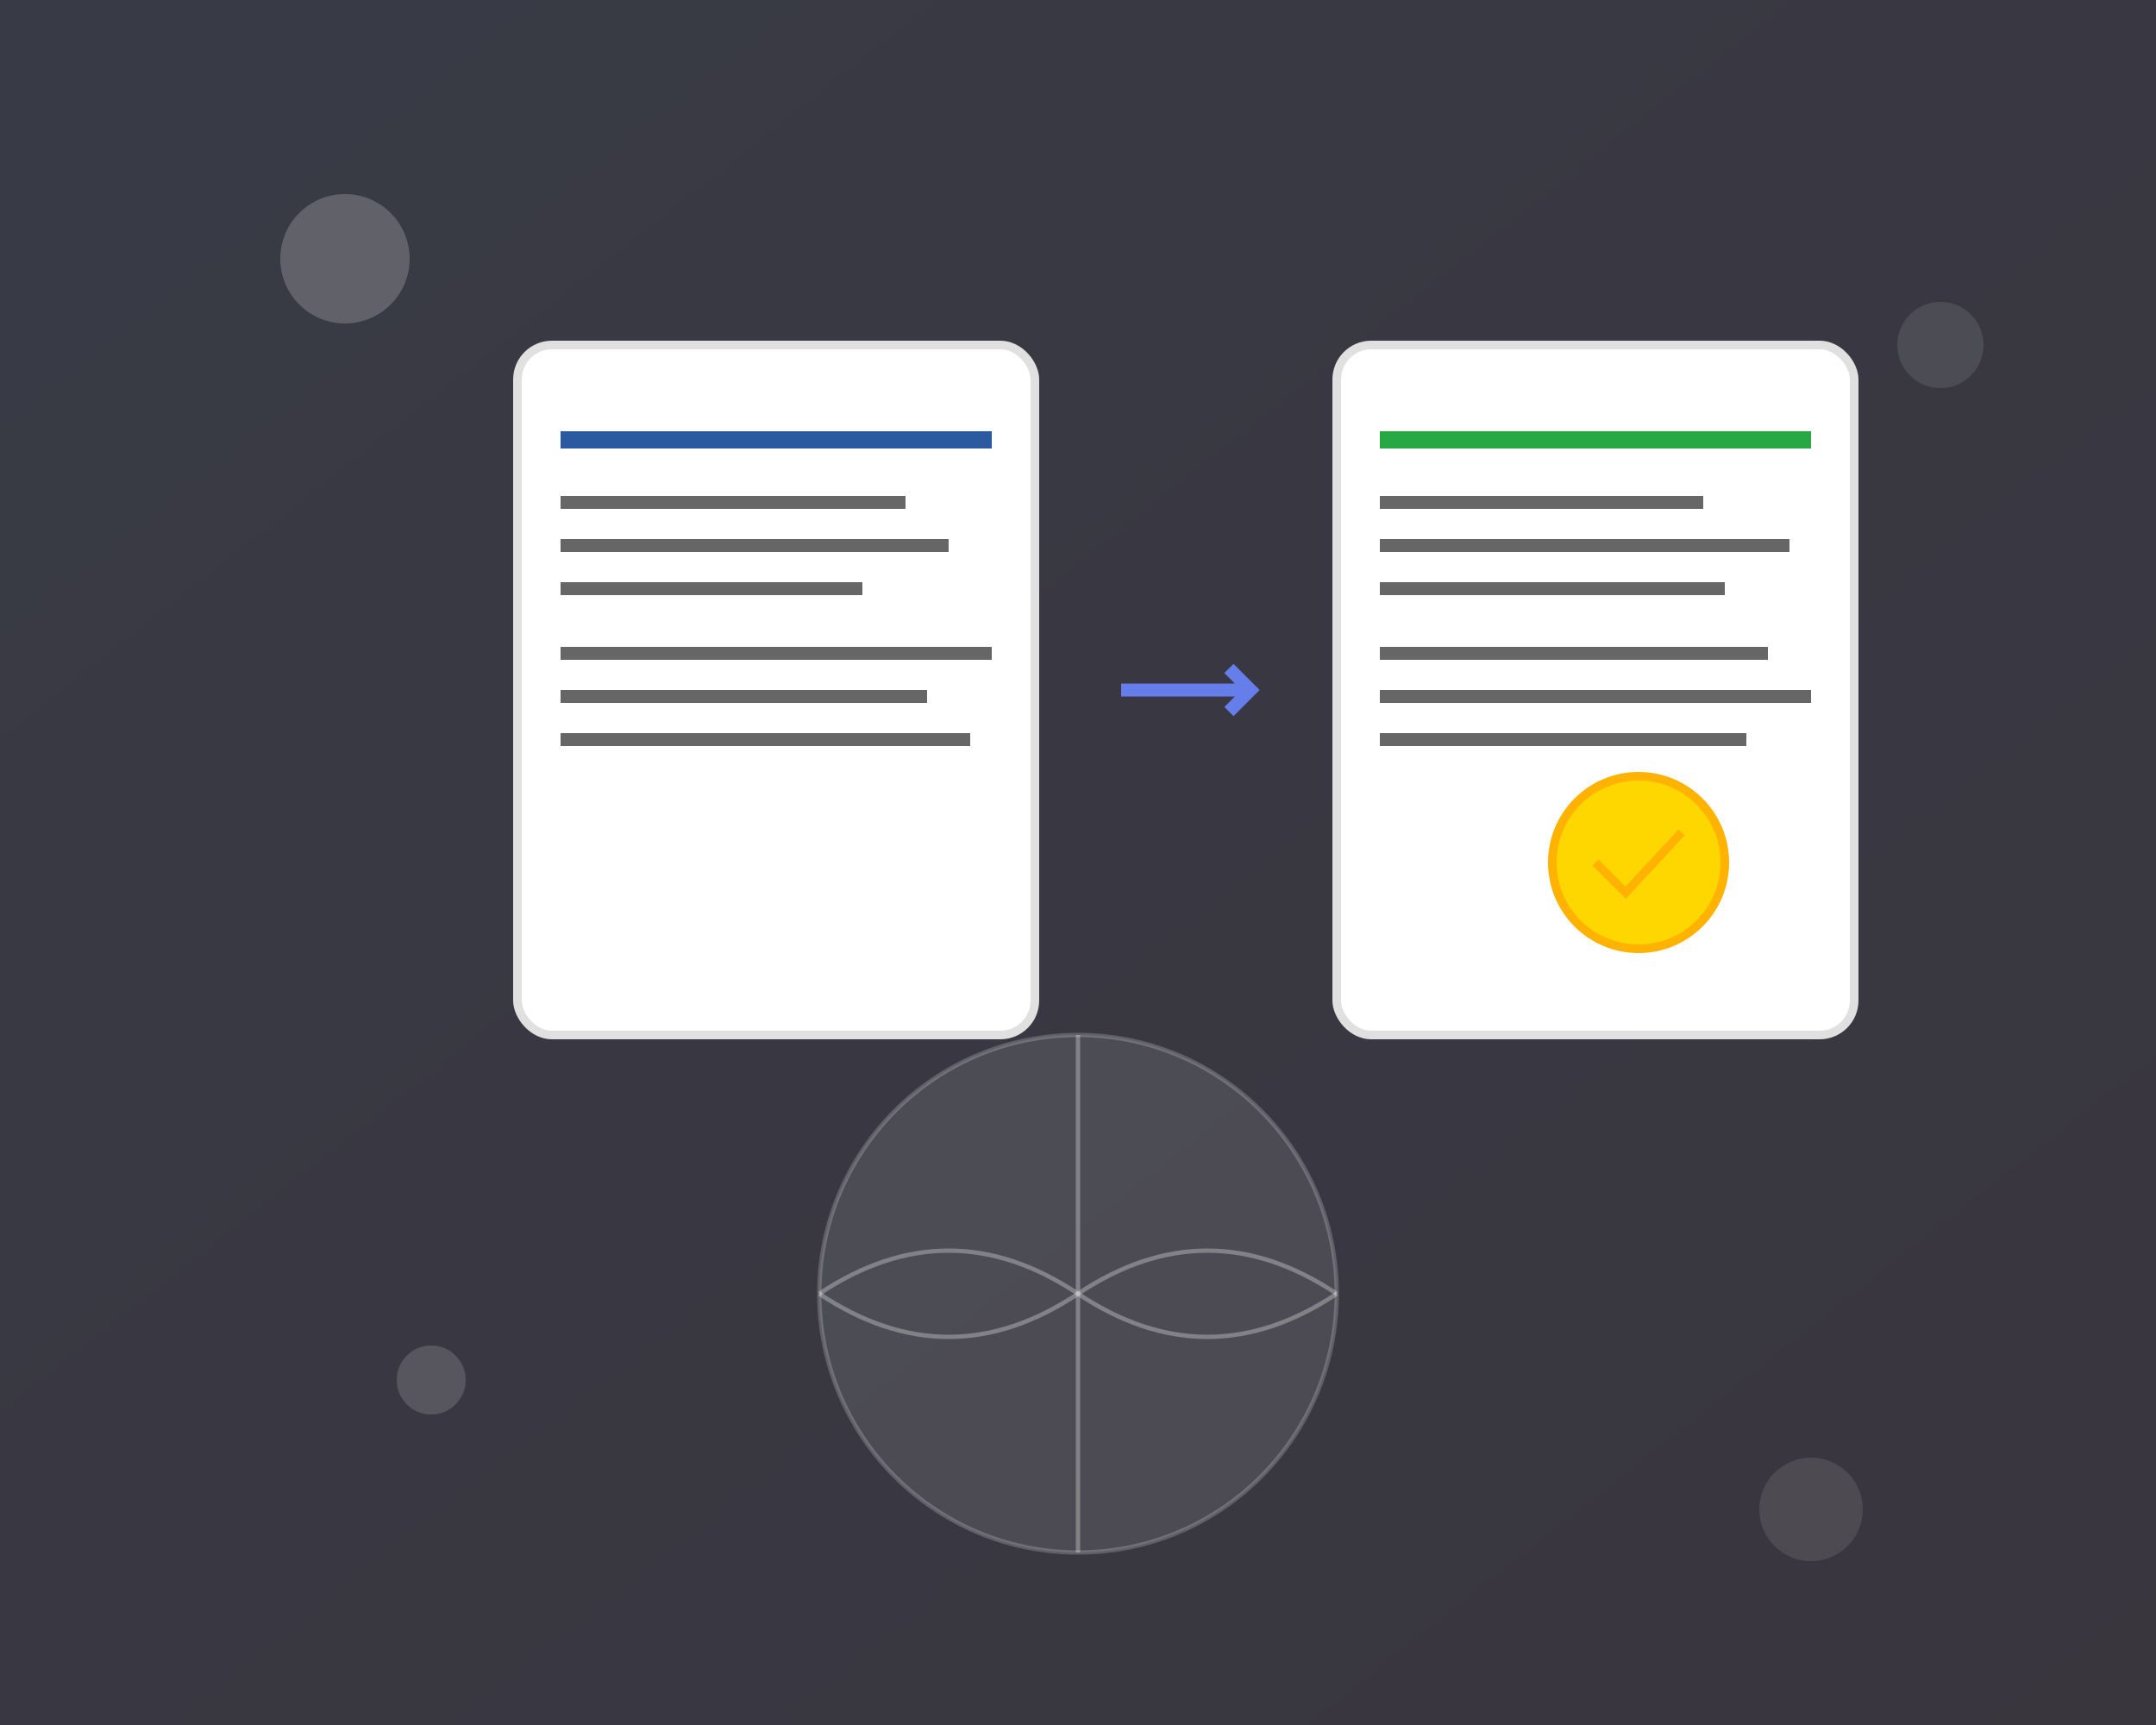 <svg width="500" height="400" viewBox="0 0 500 400" fill="none" xmlns="http://www.w3.org/2000/svg">
  <rect x="0" y="0" width="500" height="400" fill="#333333" stroke="none"/>
  <!-- Background -->
  <rect width="500" height="400" fill="url(#grad1)"/>
  
  <!-- Document illustration -->
  <rect x="120" y="80" width="120" height="160" rx="8" fill="white" stroke="#e0e0e0" stroke-width="2"/>
  <rect x="130" y="100" width="100" height="4" fill="#2c5aa0"/>
  <rect x="130" y="115" width="80" height="3" fill="#666"/>
  <rect x="130" y="125" width="90" height="3" fill="#666"/>
  <rect x="130" y="135" width="70" height="3" fill="#666"/>
  <rect x="130" y="150" width="100" height="3" fill="#666"/>
  <rect x="130" y="160" width="85" height="3" fill="#666"/>
  <rect x="130" y="170" width="95" height="3" fill="#666"/>
  
  <!-- Translation arrow -->
  <path d="M260 160 L290 160 M285 155 L290 160 L285 165" stroke="#667eea" stroke-width="3" fill="none"/>
  
  <!-- Translated document -->
  <rect x="310" y="80" width="120" height="160" rx="8" fill="white" stroke="#e0e0e0" stroke-width="2"/>
  <rect x="320" y="100" width="100" height="4" fill="#28a745"/>
  <rect x="320" y="115" width="75" height="3" fill="#666"/>
  <rect x="320" y="125" width="95" height="3" fill="#666"/>
  <rect x="320" y="135" width="80" height="3" fill="#666"/>
  <rect x="320" y="150" width="90" height="3" fill="#666"/>
  <rect x="320" y="160" width="100" height="3" fill="#666"/>
  <rect x="320" y="170" width="85" height="3" fill="#666"/>
  
  <!-- Certification seal -->
  <circle cx="380" cy="200" r="20" fill="#ffd700" stroke="#ffb300" stroke-width="2"/>
  <path d="M370 200 L377 207 L390 193" stroke="#ffb300" stroke-width="2" fill="none"/>
  
  <!-- Decorative elements -->
  <circle cx="80" cy="60" r="15" fill="rgba(255,255,255,0.2)"/>
  <circle cx="450" cy="80" r="10" fill="rgba(255,255,255,0.1)"/>
  <circle cx="100" cy="320" r="8" fill="rgba(255,255,255,0.15)"/>
  <circle cx="420" cy="350" r="12" fill="rgba(255,255,255,0.1)"/>
  
  <!-- Globe background -->
  <circle cx="250" cy="300" r="60" fill="rgba(255,255,255,0.1)" stroke="rgba(255,255,255,0.2)" stroke-width="1"/>
  <path d="M190 300 Q220 280 250 300 Q280 320 310 300" stroke="rgba(255,255,255,0.3)" stroke-width="1" fill="none"/>
  <path d="M190 300 Q220 320 250 300 Q280 280 310 300" stroke="rgba(255,255,255,0.3)" stroke-width="1" fill="none"/>
  <line x1="250" y1="240" x2="250" y2="360" stroke="rgba(255,255,255,0.3)" stroke-width="1"/>
  
  <defs>
    <linearGradient id="grad1" x1="0%" y1="0%" x2="100%" y2="100%">
      <stop offset="0%" style="stop-color:#667eea;stop-opacity:0.1" />
      <stop offset="100%" style="stop-color:#764ba2;stop-opacity:0.1" />
    </linearGradient>
  </defs>
</svg>
